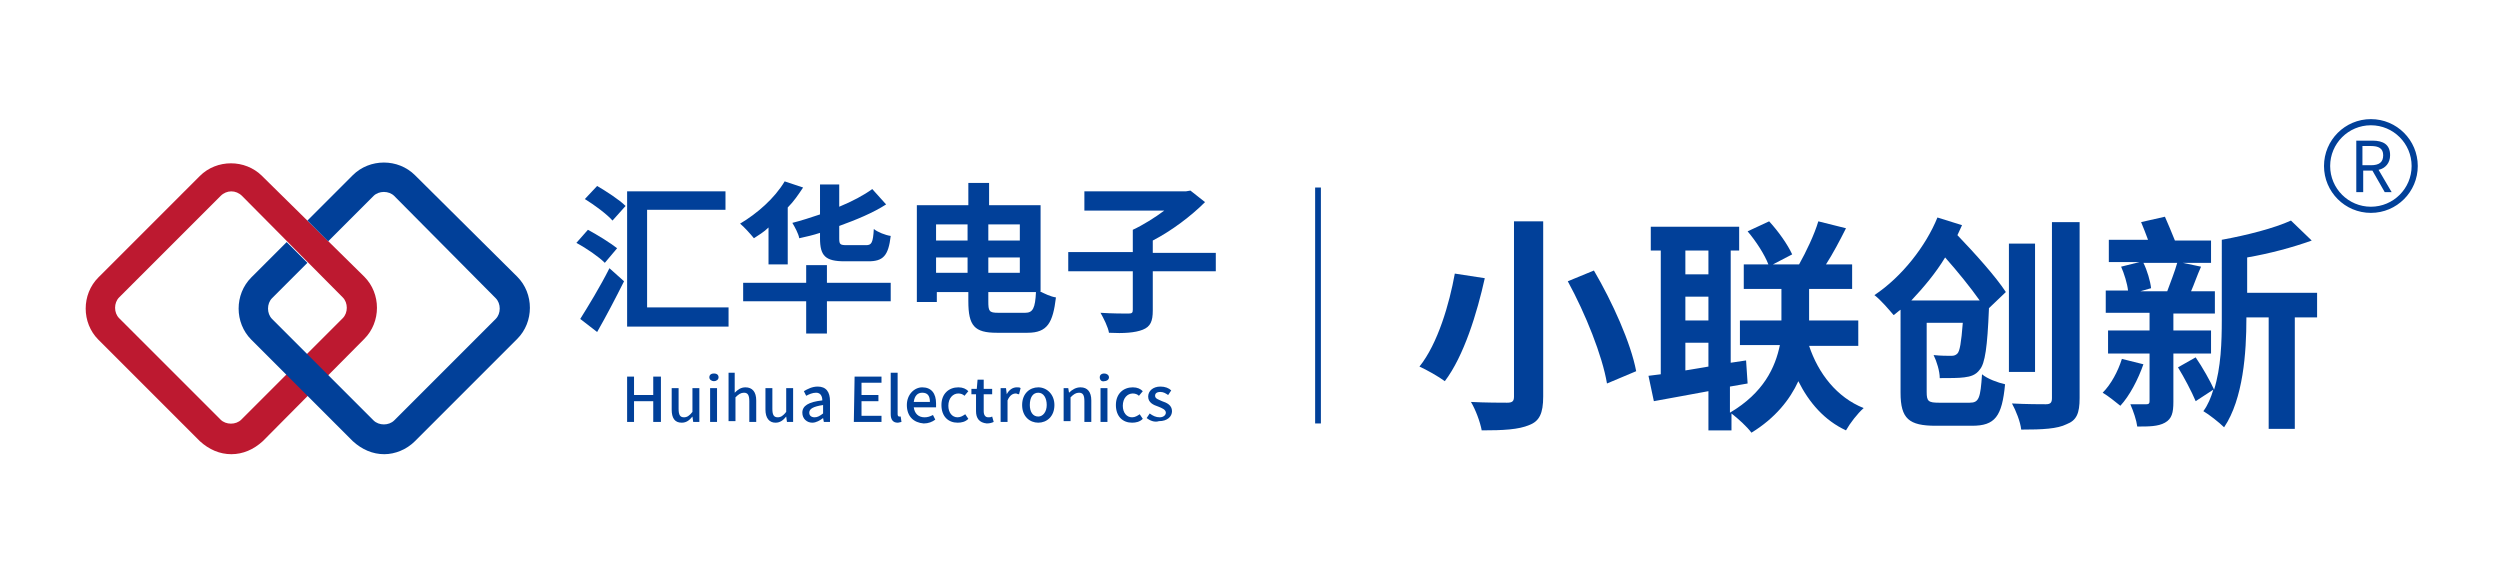 <?xml version="1.0" encoding="utf-8"?>
<!-- Generator: Adobe Illustrator 21.0.0, SVG Export Plug-In . SVG Version: 6.00 Build 0)  -->
<svg version="1.1" id="图层_1" xmlns="http://www.w3.org/2000/svg" xmlns:xlink="http://www.w3.org/1999/xlink" x="0px" y="0px"
	 viewBox="0 0 325.3 75" style="enable-background:new 0 0 325.3 75;" xml:space="preserve">
<style type="text/css">
	.st0{fill:#BD1930;}
	.st1{fill:#014099;}
	.st2{fill:none;stroke:#014099;stroke-width:0.801;stroke-miterlimit:10;}
	.st3{fill:none;stroke:#014099;stroke-width:0.75;stroke-miterlimit:10;}
</style>
<path id="XMLID_36_" class="st0" d="M30.1,59.1c-1.5,0-2.9-0.6-4.1-1.7L12.8,44.2c-2.2-2.2-2.2-5.9,0-8.1L26,22.9
	c2.2-2.2,5.9-2.2,8.1,0L47.4,36c2.2,2.2,2.2,5.9,0,8.1L34.2,57.4C33,58.5,31.6,59.1,30.1,59.1z M30.1,24.9c-0.5,0-1,0.2-1.4,0.6
	L15.5,38.7c-0.7,0.7-0.7,2,0,2.7l13.2,13.2c0.7,0.7,2,0.7,2.7,0l13.2-13.2c0.7-0.7,0.7-2,0-2.7L31.5,25.5
	C31.1,25.1,30.6,24.9,30.1,24.9z"/>
<path id="XMLID_26_" class="st1" d="M50,59.1c-1.5,0-2.9-0.6-4.1-1.7L32.7,44.2c-2.2-2.2-2.2-5.9,0-8.1l4.6-4.6l2.7,2.7l-4.6,4.6
	c-0.7,0.7-0.7,2,0,2.7l13.2,13.2c0.7,0.7,2,0.7,2.7,0l13.2-13.2c0.7-0.7,0.7-2,0-2.7L51.3,25.5c-0.7-0.7-2-0.7-2.7,0l-5.9,5.9
	L40,28.7l5.9-5.9c2.2-2.2,5.9-2.2,8.1,0L67.3,36c2.2,2.2,2.2,5.9,0,8.1L54,57.4C52.9,58.5,51.4,59.1,50,59.1z"/>
<g>
	<g>
		<path class="st1" d="M193.2,36.2c-1,4.5-2.7,10.1-5.2,13.4c-0.8-0.6-2.4-1.5-3.3-1.9c2.4-3,3.9-8.2,4.6-12.1L193.2,36.2z
			 M200.8,28.8v22.8c0,2.2-0.5,3.2-1.8,3.7c-1.4,0.6-3.4,0.7-6.2,0.7c-0.2-1.1-0.8-2.7-1.4-3.7c1.9,0.1,4.1,0.1,4.7,0.1
			c0.7,0,0.9-0.2,0.9-0.8V28.8H200.8z M207.4,35.2c2.4,4.1,4.8,9.4,5.5,13.1l-3.8,1.6c-0.6-3.6-2.8-9.1-5.1-13.3L207.4,35.2z"/>
		<path class="st1" d="M235.4,45c1.2,3.6,3.6,6.7,7.1,8.1c-0.8,0.7-1.8,2-2.3,2.9c-2.8-1.3-4.8-3.6-6.2-6.4c-1.1,2.4-3,4.8-6.1,6.7
			c-0.6-0.8-1.7-1.8-2.6-2.5V56h-3v-5.1c-2.6,0.5-5,0.9-7.1,1.3l-0.7-3.3l1.6-0.2V32.6h-1.3v-3.1h11.5v3.1h-1.1v14.6l2-0.3l0.2,3
			l-2.3,0.4v3.4c4.4-2.6,5.9-5.9,6.5-8.8h-5.2v-3.2h5.4v-0.3v-3.8h-4.9v-3.2h3.2c-0.5-1.3-1.6-3-2.7-4.3l2.8-1.3
			c1.2,1.3,2.4,3,3,4.3l-2.5,1.3h3.4c0.9-1.6,2-3.9,2.5-5.6l3.6,0.9c-0.8,1.6-1.7,3.3-2.6,4.7h3.4v3.2h-5.6v3.8v0.3h6.4V45H235.4z
			 M219.3,32.6v3.1h3v-3.1H219.3z M219.3,41.7h3v-3.1h-3V41.7z M222.3,47.7v-3.1h-3v3.6L222.3,47.7z"/>
		<path class="st1" d="M258.8,40.2c-0.2,4.9-0.5,7.1-1.2,7.9c-0.5,0.7-1.2,0.9-2,1c-0.7,0.1-1.9,0.1-3.2,0.1c0-0.9-0.4-2.2-0.8-3
			c0.9,0.1,1.8,0.1,2.3,0.1c0.4,0,0.6-0.1,0.8-0.3c0.3-0.3,0.5-1.4,0.7-4h-4.7v9c0,1.2,0.2,1.4,1.6,1.4h4c1.2,0,1.4-0.6,1.6-3.7
			c0.7,0.6,2.1,1.1,3,1.3c-0.4,4.2-1.3,5.4-4.3,5.4h-4.7c-3.5,0-4.6-0.9-4.6-4.3V40.3c-0.3,0.2-0.6,0.5-0.9,0.7
			c-0.6-0.7-1.7-2-2.5-2.6c3.6-2.4,6.7-6.4,8.2-10.1l3.2,1c-0.2,0.4-0.4,0.9-0.6,1.3c2.3,2.4,5,5.4,6.3,7.4l-2.2,2.1V40.2z
			 M257.6,39.1c-1.2-1.7-2.9-3.8-4.5-5.6c-1.2,2-2.8,3.9-4.4,5.6H257.6z M264.8,48.4h-3.4V31.7h3.4V48.4z M270.6,28.9v22.9
			c0,2-0.4,2.9-1.7,3.4c-1.2,0.6-3.1,0.7-5.9,0.7c-0.1-1-0.7-2.5-1.2-3.4c1.9,0.1,3.8,0.1,4.4,0.1s0.8-0.2,0.8-0.8V28.9H270.6z"/>
		<path class="st1" d="M278.9,47.4c-0.7,2-1.8,4.1-3,5.4c-0.5-0.4-1.6-1.3-2.3-1.7c1.1-1.1,2-2.8,2.5-4.4L278.9,47.4z M282.8,46v6.3
			c0,1.4-0.2,2.2-1.1,2.7s-2.1,0.5-3.6,0.5c-0.1-0.8-0.5-2-0.9-2.9c0.9,0,1.8,0,2.1,0s0.4-0.1,0.4-0.4V46h-5.4v-3h5.4v-2.3H274v-2.9
			h2.9c-0.1-0.9-0.5-2.2-0.9-3.1l2.4-0.6h-4v-2.9h5.1c-0.3-0.8-0.6-1.6-0.9-2.3l3.1-0.7c0.4,0.9,0.9,2.1,1.3,3.1h4.7v2.9H284
			l2.4,0.5c-0.5,1.1-0.9,2.3-1.3,3.2h3.1v2.9h-5.4V43h4.9v3H282.8z M278.9,34.2c0.5,1,0.9,2.4,1,3.3l-1.4,0.4h3.5
			c0.4-1.1,1-2.6,1.3-3.7H278.9z M301.4,41.3h-2.8v14.5h-3.4V41.3h-2.9v0.2c0,4.3-0.4,10.4-2.9,14.1c-0.6-0.6-2-1.7-2.7-2.1
			c0.6-0.8,1-1.8,1.3-2.8l-2.3,1.5c-0.5-1.2-1.5-3.1-2.3-4.4l2.3-1.3c0.9,1.3,1.9,3.1,2.4,4.2c0.9-2.9,1-6.2,1-9.1V31.2
			c3.3-0.6,6.8-1.5,9-2.5l2.7,2.6c-2.5,0.9-5.5,1.7-8.4,2.2v4.6h9.1v3.2H301.4z"/>
	</g>
</g>
<circle class="st2" cx="308.5" cy="21.6" r="5.7"/>
<g>
	<path class="st1" d="M310.3,25l-1.6-2.8h-1.2V25h-0.9v-6.7h2.1c1.4,0,2.3,0.5,2.3,1.9c0,1-0.6,1.7-1.5,1.9l1.7,2.9
		C311.2,25,310.3,25,310.3,25z M307.4,21.5h1.1c1.1,0,1.6-0.4,1.6-1.3s-0.6-1.2-1.6-1.2h-1.1V21.5z"/>
</g>
<g>
	<path class="st1" d="M76.5,29.9c1.3,0.7,2.9,1.7,3.8,2.4l-1.6,1.9c-0.8-0.8-2.4-1.9-3.7-2.6L76.5,29.9z M79.3,34.9l1.9,1.7
		c-1.1,2.2-2.3,4.5-3.5,6.6l-2.2-1.7C76.5,39.9,78.1,37.3,79.3,34.9z M77.7,24.2c1.2,0.7,2.9,1.8,3.7,2.6l-1.7,1.9
		c-0.7-0.8-2.3-2-3.6-2.8L77.7,24.2z M94.4,27.3H84.2V40h10.6v2.5H81.6V24.9h12.8V27.3z"/>
	<path class="st1" d="M100,29.6c-0.6,0.6-1.3,1-1.9,1.4c-0.4-0.5-1.3-1.5-1.8-1.9c2.2-1.3,4.5-3.3,5.8-5.5l2.4,0.8
		c-0.6,0.9-1.2,1.8-2,2.6v7.4H100V29.6z M115.9,39.2h-8.3v4.2h-2.7v-4.2h-8.2v-2.4h8.2v-2.3h2.7v2.3h8.3V39.2z M106.7,30.3
		c-0.9,0.3-1.8,0.5-2.7,0.7c-0.1-0.6-0.6-1.5-0.9-2c1.2-0.3,2.4-0.7,3.6-1.1V24h2.5v2.9c1.7-0.7,3.2-1.5,4.3-2.3l1.8,2
		c-1.7,1.1-3.9,2-6.1,2.8V31c0,0.8,0.1,0.9,1,0.9h2.5c0.7,0,0.9-0.3,1-2.1c0.5,0.4,1.5,0.8,2.2,0.9c-0.3,2.6-1,3.3-2.9,3.3h-3.1
		c-2.5,0-3.2-0.7-3.2-3C106.7,31,106.7,30.3,106.7,30.3z"/>
	<path class="st1" d="M135.3,37.9c0.6,0.3,1.4,0.7,2.1,0.8c-0.4,3.3-1.1,4.6-3.7,4.6h-4c-2.9,0-3.7-0.9-3.7-4.1V38h-4.1v1.3h-2.6
		V26.7h6.7v-2.9h2.7v2.9h6.7v11.2H135.3z M121.8,29.2v2.1h4.1v-2.1H121.8z M125.9,35.5v-2h-4.1v2H125.9z M128.6,29.2v2.1h4.1v-2.1
		H128.6z M128.6,33.5v2h4.1v-2H128.6z M133.4,40.7c1,0,1.3-0.6,1.4-2.7h-6.2v1.2c0,1.3,0.1,1.5,1.3,1.5H133.4z"/>
	<path class="st1" d="M158.2,35.3H150v5.1c0,1.4-0.3,2.1-1.3,2.5s-2.5,0.5-4.4,0.4c-0.1-0.7-0.7-1.9-1.1-2.6
		c1.5,0.1,3.1,0.1,3.6,0.1s0.6-0.1,0.6-0.5v-5H139v-2.5h8.4v-2.9c1.3-0.6,2.9-1.6,4.1-2.5h-10.4v-2.5h13.2l0.6-0.1l1.9,1.5
		c-1.8,1.8-4.3,3.7-6.8,5v1.6h8.2V35.3z"/>
</g>
<g>
	<path class="st1" d="M81.6,49h0.9v2.4H85V49h1v5.9h-1v-2.7h-2.5v2.7h-0.9V49z"/>
	<path class="st1" d="M87.4,53.3v-2.8h0.9v2.7c0,0.8,0.2,1.1,0.7,1.1c0.4,0,0.7-0.2,1.1-0.7v-3.1H91v4.4h-0.8l-0.1-0.7l0,0
		c-0.4,0.5-0.8,0.8-1.4,0.8C87.8,55,87.4,54.4,87.4,53.3z"/>
	<path class="st1" d="M92.3,49.1c0-0.3,0.2-0.5,0.6-0.5s0.6,0.2,0.6,0.5s-0.3,0.5-0.6,0.5S92.3,49.4,92.3,49.1z M92.4,50.5h0.9v4.4
		h-0.9V50.5z"/>
	<path class="st1" d="M94.7,48.5h0.9v1.7v0.9c0.4-0.4,0.8-0.7,1.4-0.7c0.9,0,1.4,0.6,1.4,1.7v2.8h-0.9v-2.7c0-0.8-0.2-1.1-0.7-1.1
		c-0.4,0-0.7,0.2-1.1,0.6v3.1h-0.9v-6.3H94.7z"/>
	<path class="st1" d="M99.6,53.3v-2.8h0.9v2.7c0,0.8,0.2,1.1,0.7,1.1c0.4,0,0.7-0.2,1.1-0.7v-3.1h0.9v4.4h-0.8l-0.1-0.7l0,0
		c-0.4,0.5-0.8,0.8-1.4,0.8C100.1,55,99.6,54.4,99.6,53.3z"/>
	<path class="st1" d="M104.4,53.7c0-0.9,0.8-1.4,2.6-1.6c0-0.5-0.2-1-0.8-1c-0.5,0-0.9,0.2-1.3,0.4l-0.3-0.6
		c0.5-0.3,1.1-0.6,1.8-0.6c1.1,0,1.6,0.7,1.6,1.9v2.7h-0.8l-0.1-0.5l0,0c-0.4,0.3-0.9,0.6-1.4,0.6C105,55,104.4,54.5,104.4,53.7z
		 M107.1,53.8v-1.1c-1.3,0.2-1.8,0.5-1.8,1c0,0.4,0.3,0.6,0.7,0.6C106.4,54.3,106.7,54.1,107.1,53.8z"/>
	<path class="st1" d="M111.2,49h3.5v0.8h-2.6v1.6h2.2v0.8h-2.2v1.9h2.6v0.8h-3.6L111.2,49L111.2,49z"/>
	<path class="st1" d="M115.9,53.9v-5.4h0.9v5.4c0,0.2,0.1,0.3,0.2,0.3c0,0,0.1,0,0.2,0l0.1,0.7c-0.1,0-0.3,0.1-0.5,0.1
		C116.2,55,115.9,54.6,115.9,53.9z"/>
	<path class="st1" d="M118,52.7c0-1.4,1-2.3,2-2.3c1.2,0,1.8,0.8,1.8,2.1c0,0.2,0,0.4,0,0.5h-2.9c0.1,0.8,0.6,1.3,1.4,1.3
		c0.4,0,0.7-0.1,1.1-0.3l0.3,0.6c-0.4,0.3-0.9,0.5-1.5,0.5C118.9,55,118,54.2,118,52.7z M121,52.3c0-0.8-0.3-1.2-1-1.2
		c-0.6,0-1,0.4-1.1,1.2H121z"/>
	<path class="st1" d="M122.5,52.7c0-1.5,1-2.3,2.2-2.3c0.6,0,1,0.2,1.3,0.5l-0.5,0.6c-0.2-0.2-0.5-0.3-0.8-0.3
		c-0.7,0-1.3,0.6-1.3,1.6c0,0.9,0.5,1.5,1.2,1.5c0.4,0,0.7-0.2,1-0.4l0.4,0.6c-0.4,0.4-0.9,0.5-1.4,0.5
		C123.4,55,122.5,54.2,122.5,52.7z"/>
	<path class="st1" d="M127,53.5v-2.2h-0.6v-0.7h0.7l0.1-1.2h0.8v1.2h1.1v0.7H128v2.2c0,0.5,0.2,0.8,0.6,0.8c0.2,0,0.3,0,0.5-0.1
		l0.2,0.7c-0.2,0.1-0.5,0.2-0.9,0.2C127.4,55,127,54.4,127,53.5z"/>
	<path class="st1" d="M130.1,50.5h0.8l0.1,0.8l0,0c0.3-0.6,0.8-0.9,1.3-0.9c0.2,0,0.4,0,0.5,0.1l-0.2,0.8c-0.2,0-0.3-0.1-0.4-0.1
		c-0.4,0-0.8,0.2-1.1,0.9v2.8h-0.9v-4.4H130.1z"/>
	<path class="st1" d="M133,52.7c0-1.5,1-2.3,2.1-2.3s2.1,0.9,2.1,2.3c0,1.5-1,2.3-2.1,2.3S133,54.2,133,52.7z M136.2,52.7
		c0-0.9-0.4-1.6-1.1-1.6c-0.7,0-1.1,0.6-1.1,1.6c0,0.9,0.4,1.5,1.1,1.5C135.7,54.2,136.2,53.6,136.2,52.7z"/>
	<path class="st1" d="M138.2,50.5h0.8l0.1,0.6l0,0c0.4-0.4,0.9-0.7,1.5-0.7c0.9,0,1.4,0.6,1.4,1.7v2.8h-0.9v-2.7
		c0-0.8-0.2-1.1-0.7-1.1c-0.4,0-0.7,0.2-1.1,0.6v3.1h-0.9v-4.3H138.2z"/>
	<path class="st1" d="M143.1,49.1c0-0.3,0.2-0.5,0.6-0.5c0.3,0,0.6,0.2,0.6,0.5s-0.3,0.5-0.6,0.5C143.3,49.7,143.1,49.4,143.1,49.1z
		 M143.2,50.5h0.9v4.4h-0.9V50.5z"/>
	<path class="st1" d="M145.2,52.7c0-1.5,1-2.3,2.2-2.3c0.6,0,1,0.2,1.3,0.5l-0.5,0.6c-0.2-0.2-0.5-0.3-0.8-0.3
		c-0.7,0-1.3,0.6-1.3,1.6c0,0.9,0.5,1.5,1.2,1.5c0.4,0,0.7-0.2,1-0.4l0.4,0.6c-0.4,0.4-0.9,0.5-1.4,0.5
		C146.1,55,145.2,54.2,145.2,52.7z"/>
	<path class="st1" d="M149.2,54.4l0.4-0.6c0.4,0.3,0.8,0.5,1.3,0.5s0.8-0.3,0.8-0.6c0-0.4-0.5-0.6-1-0.8c-0.6-0.2-1.3-0.5-1.3-1.3
		c0-0.7,0.6-1.3,1.6-1.3c0.6,0,1.1,0.2,1.4,0.5l-0.4,0.6c-0.3-0.2-0.6-0.4-1-0.4c-0.5,0-0.7,0.2-0.7,0.5c0,0.4,0.5,0.5,0.9,0.7
		c0.6,0.2,1.3,0.5,1.3,1.3c0,0.7-0.6,1.3-1.7,1.3C150.2,55,149.6,54.7,149.2,54.4z"/>
</g>
<line class="st3" x1="171.5" y1="24.4" x2="171.5" y2="55.1"/>
</svg>

